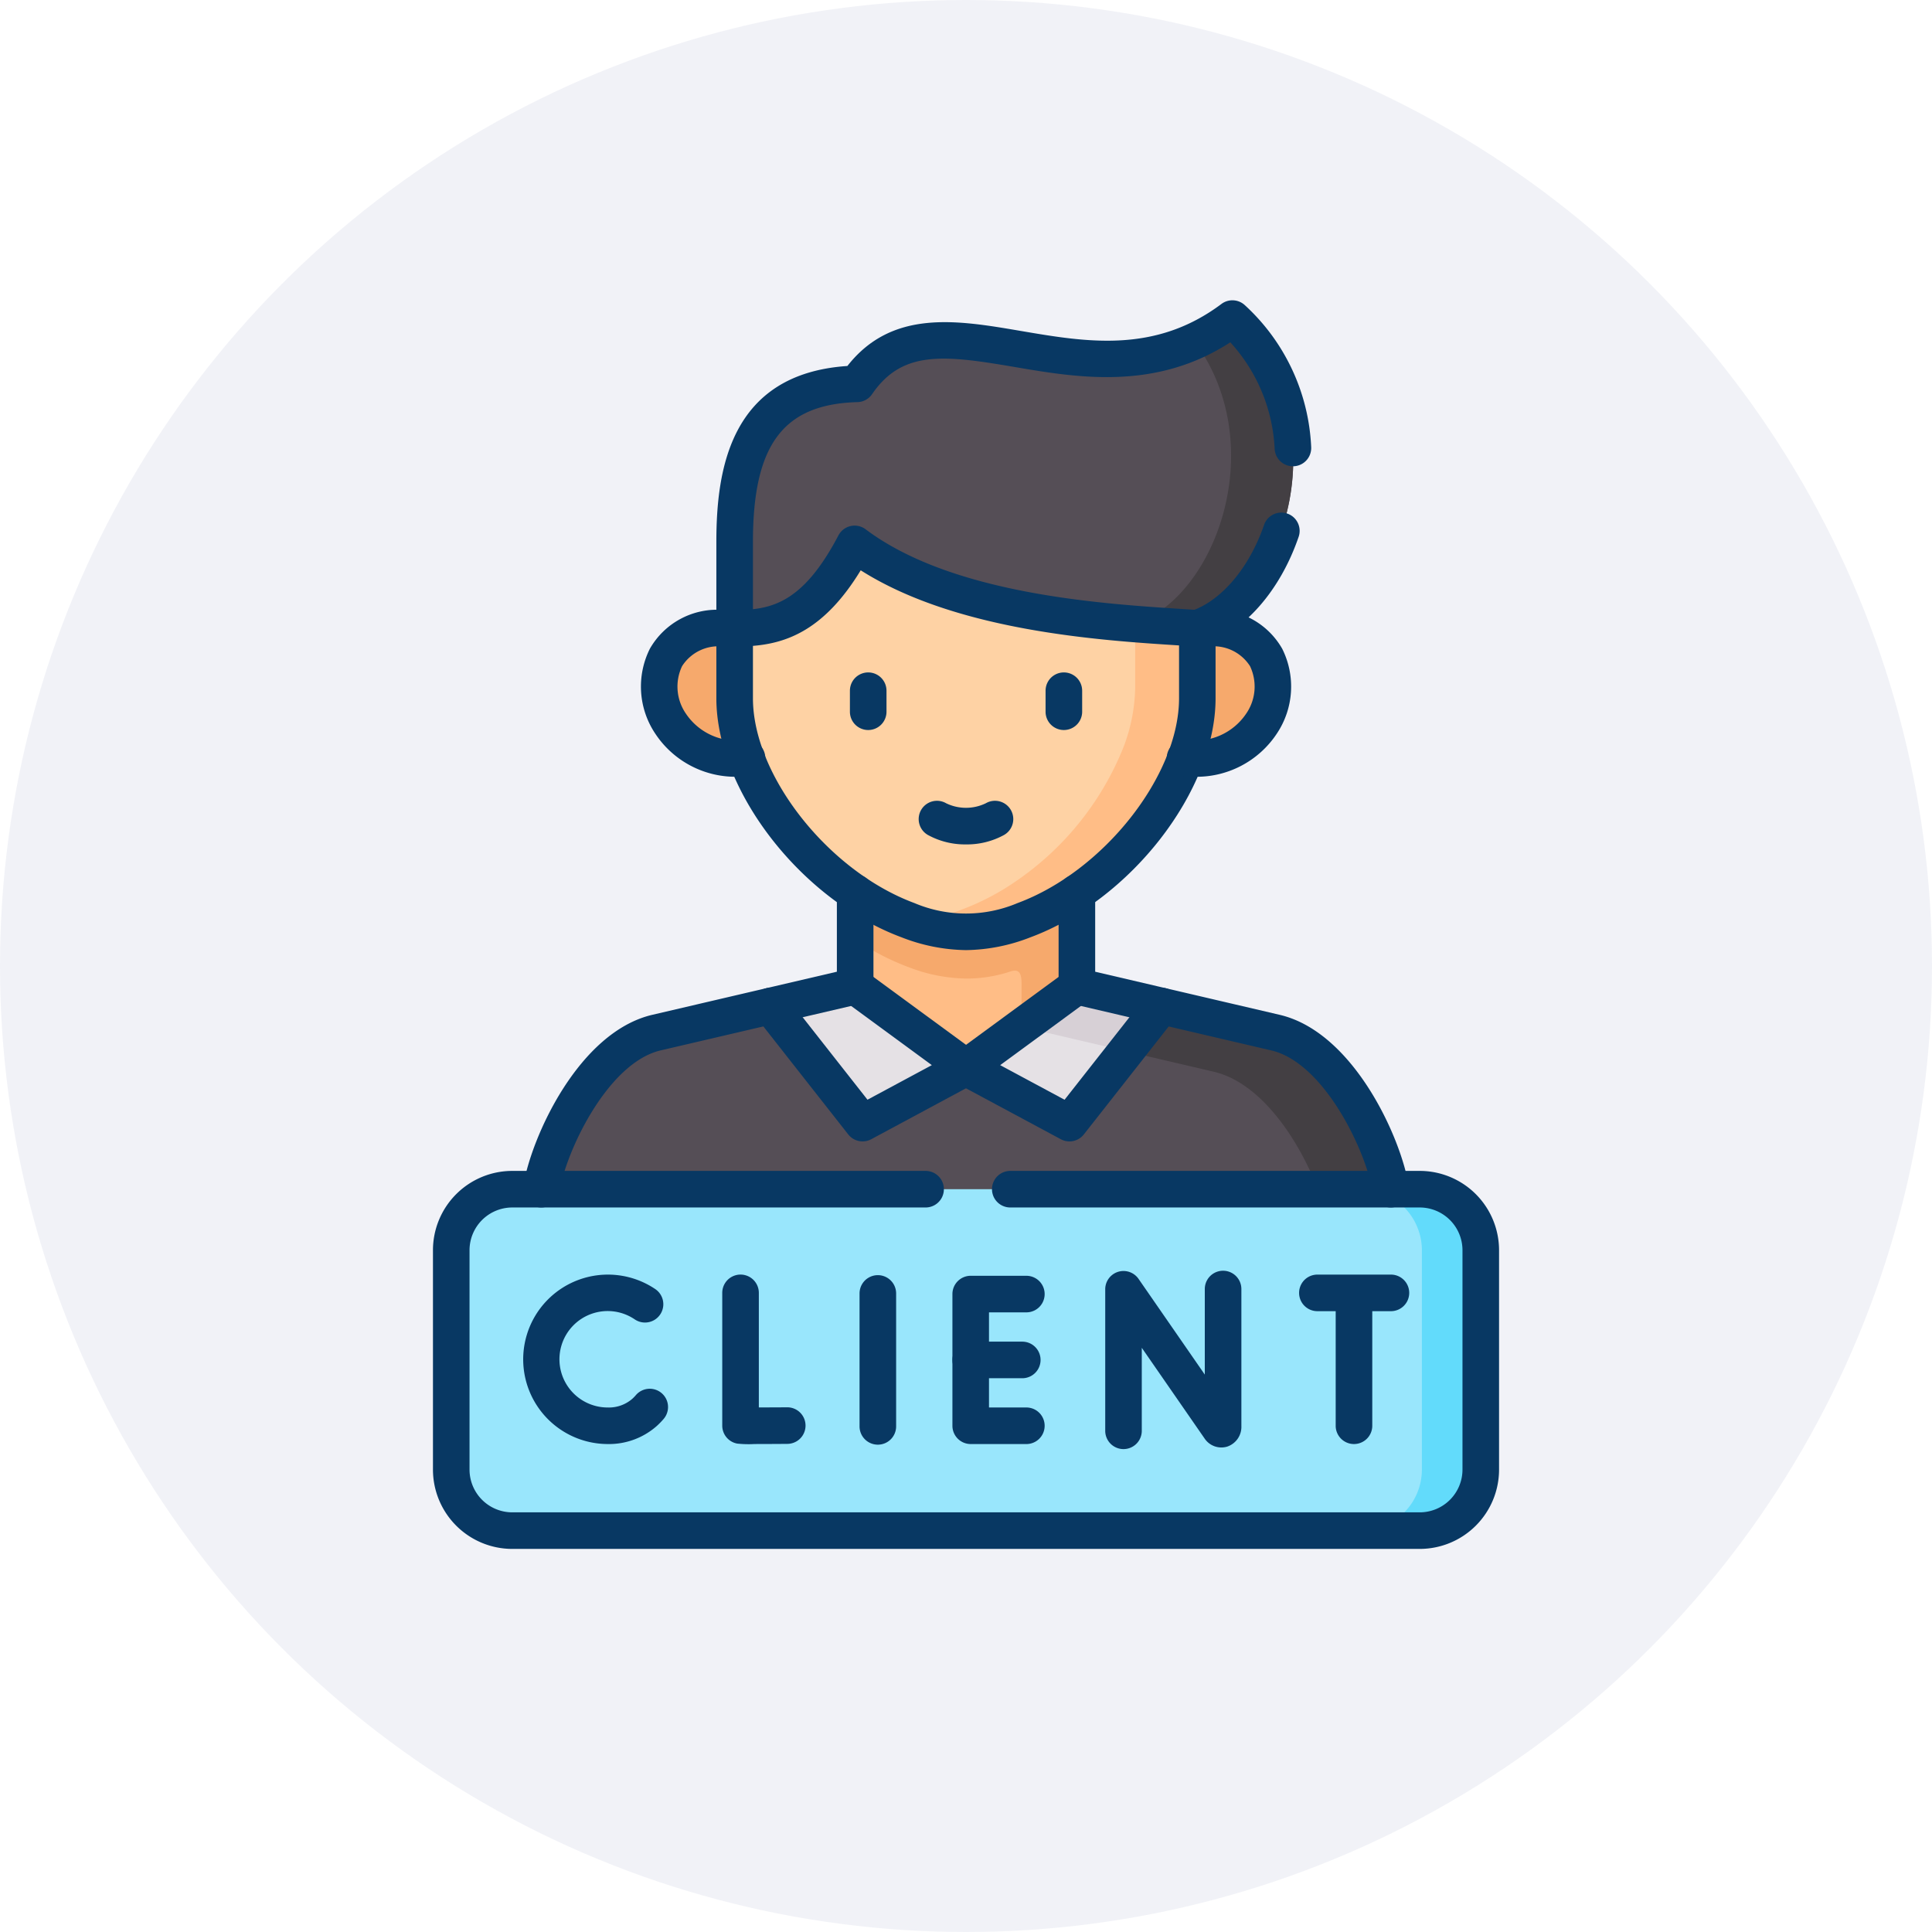 <?xml version="1.0" encoding="UTF-8"?>
<svg xmlns="http://www.w3.org/2000/svg" width="140" height="140" viewBox="0 0 140 140">
  <g id="Group_14580" data-name="Group 14580" transform="translate(-367 -1298)">
    <circle id="Ellipse_1147" data-name="Ellipse 1147" cx="70" cy="70" r="70" transform="translate(367 1298)" fill="rgba(21,47,118,0.06)"></circle>
    <g id="client" transform="translate(354.677 1319.761)">
      <g id="Group_21620" data-name="Group 21620" transform="translate(43.697 0)">
        <g id="Group_21586" data-name="Group 21586" transform="translate(30.596 39.126)">
          <path id="Path_20537" data-name="Path 20537" d="M253.878,278.779l8.036-5.891V258.511a17.811,17.811,0,0,1-3.837,1.994,10.893,10.893,0,0,1-8.4,0,17.774,17.774,0,0,1-3.832-1.994v14.377Z" transform="translate(-245.848 -258.511)" fill="#ffbd86" fill-rule="evenodd"></path>
        </g>
        <g id="Group_21587" data-name="Group 21587" transform="translate(30.596 39.125)">
          <path id="Path_20538" data-name="Path 20538" d="M249.682,267.692a11.947,11.947,0,0,0,4.2.841,10,10,0,0,0,3.214-.511c.894-.3.809.536.809,1.418v6.387l4.013-2.941V258.51a17.809,17.809,0,0,1-3.837,1.994,10.893,10.893,0,0,1-8.4,0,17.774,17.774,0,0,1-3.832-1.994V265.7a18.208,18.208,0,0,0,3.832,1.994Z" transform="translate(-245.85 -258.51)" fill="#f6a96c" fill-rule="evenodd"></path>
        </g>
        <g id="Group_21588" data-name="Group 21588" transform="translate(16.386 23.762)">
          <path id="Path_20539" data-name="Path 20539" d="M156.6,157c-7.056,0-5.7,9.939,1.7,9.412,2.2-3.772,2.225-6.732-.859-9.412Z" transform="translate(-151.966 -157.001)" fill="#f6a96c" fill-rule="evenodd"></path>
        </g>
        <g id="Group_21589" data-name="Group 21589" transform="translate(21.862 17.646)">
          <path id="Path_20540" data-name="Path 20540" d="M196.835,116.589c-2.988,5.7-5.976,6.116-8.694,6.116v5.069a12.5,12.5,0,0,0,.859,4.343,21.4,21.4,0,0,0,7.875,9.748,18.247,18.247,0,0,0,3.832,1.994,10.895,10.895,0,0,0,8.4,0,18.274,18.274,0,0,0,3.837-1.994,21.389,21.389,0,0,0,7.87-9.748,12.38,12.38,0,0,0,.859-4.343v-5.069c-5.59-.381-17.779-.812-24.835-6.116Z" transform="translate(-188.141 -116.589)" fill="#fed2a4" fill-rule="evenodd"></path>
        </g>
        <g id="Group_21590" data-name="Group 21590" transform="translate(53.451 23.762)">
          <path id="Path_20541" data-name="Path 20541" d="M398.8,157c-2.32,2.46-2.5,5.3-.859,9.412,7.408.526,8.759-9.412,1.708-9.412Z" transform="translate(-396.862 -157.001)" fill="#f6a96c" fill-rule="evenodd"></path>
        </g>
        <g id="Group_21591" data-name="Group 21591" transform="translate(21.862 1.326)">
          <path id="Path_20542" data-name="Path 20542" d="M197.005,13.487c-7.287.2-8.864,5.215-8.864,11.451v6.257c2.717,0,5.705-.416,8.694-6.116,7.056,5.3,19.245,5.736,24.835,6.116,6.429-2.2,10.527-15.083,2.541-22.437C213.775,16.572,202.6,5.3,197.005,13.487Z" transform="translate(-188.141 -8.758)" fill="#554e56" fill-rule="evenodd"></path>
        </g>
        <g id="Group_21592" data-name="Group 21592" transform="translate(7.849 51.138)">
          <path id="Path_20543" data-name="Path 20543" d="M95.559,351.154l30.666,3.757,30.892-3.757c-.558-3.416-3.817-10.289-8.357-11.346l-8.257-1.928-14.168,4.458-14.163-4.458-8.262,1.928c-4.535,1.057-7.795,7.93-8.352,11.346Z" transform="translate(-95.559 -337.879)" fill="#554e56" fill-rule="evenodd"></path>
        </g>
        <g id="Group_21593" data-name="Group 21593" transform="translate(50.218 51.138)">
          <path id="Path_20544" data-name="Path 20544" d="M381.863,342.644c3.48.812,6.207,5.044,7.538,8.511l.5,1.122,4.781-1.122c-.558-3.416-3.817-10.289-8.357-11.346l-8.257-1.928-2.576,3.276Z" transform="translate(-375.495 -337.88)" fill="#433f43" fill-rule="evenodd"></path>
        </g>
        <g id="Group_21594" data-name="Group 21594" transform="translate(34.608 23.451)">
          <path id="Path_20545" data-name="Path 20545" d="M284.413,174.419a21.39,21.39,0,0,0,7.87-9.748,12.38,12.38,0,0,0,.859-4.343v-5.069c-1.225-.085-2.767-.17-4.505-.311v4.614a12.548,12.548,0,0,1-.859,4.348,21.379,21.379,0,0,1-7.87,9.743,18.03,18.03,0,0,1-3.837,1.994,12.378,12.378,0,0,1-3.711.832,11.788,11.788,0,0,0,4.018.776,11.926,11.926,0,0,0,4.2-.842,18.282,18.282,0,0,0,3.837-1.994Z" transform="translate(-272.36 -154.948)" fill="#ffbd86" fill-rule="evenodd"></path>
        </g>
        <g id="Group_21595" data-name="Group 21595" transform="translate(50.885 1.325)">
          <path id="Path_20546" data-name="Path 20546" d="M384.412,31.194c6.429-2.2,10.527-15.083,2.541-22.437A14.59,14.59,0,0,1,384.2,10.4c5.535,7.484,1.6,18.469-4.294,20.488,1.738.14,3.279.225,4.505.311Z" transform="translate(-379.907 -8.757)" fill="#433f43" fill-rule="evenodd"></path>
        </g>
        <g id="Group_21596" data-name="Group 21596" transform="translate(44.392 26.965)">
          <path id="Path_20547" data-name="Path 20547" d="M338.33,182.337a1.325,1.325,0,0,1-1.325-1.325v-1.523a1.325,1.325,0,0,1,2.651,0v1.523A1.325,1.325,0,0,1,338.33,182.337Z" transform="translate(-337.005 -178.163)" fill="#083863"></path>
        </g>
        <g id="Group_21597" data-name="Group 21597" transform="translate(30.214 26.965)">
          <path id="Path_20548" data-name="Path 20548" d="M244.653,182.337a1.325,1.325,0,0,1-1.325-1.325v-1.523a1.325,1.325,0,1,1,2.651,0v1.523A1.325,1.325,0,0,1,244.653,182.337Z" transform="translate(-243.328 -178.163)" fill="#083863"></path>
        </g>
        <g id="Group_21598" data-name="Group 21598" transform="translate(35.201 36.267)">
          <path id="Path_20549" data-name="Path 20549" d="M279.7,242.786a5.576,5.576,0,0,1-2.769-.69,1.325,1.325,0,1,1,1.335-2.29,3.3,3.3,0,0,0,2.869,0,1.325,1.325,0,1,1,1.335,2.29A5.577,5.577,0,0,1,279.7,242.786Z" transform="translate(-276.277 -239.625)" fill="#083863"></path>
        </g>
        <g id="Group_21599" data-name="Group 21599" transform="translate(24.463 49.705)">
          <path id="Path_20550" data-name="Path 20550" d="M212,338.331l7.493-4.027-8.031-5.891-6.132,1.433Z" transform="translate(-205.33 -328.413)" fill="#e5e1e5" fill-rule="evenodd"></path>
        </g>
        <g id="Group_21600" data-name="Group 21600" transform="translate(38.626 49.705)">
          <path id="Path_20551" data-name="Path 20551" d="M306.405,338.331l6.67-8.486-6.132-1.433-8.036,5.891Z" transform="translate(-298.907 -328.413)" fill="#e5e1e5" fill-rule="evenodd"></path>
        </g>
        <g id="Group_21601" data-name="Group 21601" transform="translate(42.649 49.705)">
          <path id="Path_20552" data-name="Path 20552" d="M333.055,333.122l2.577-3.276-6.132-1.433-4.013,2.94Z" transform="translate(-325.486 -328.413)" fill="#d7d0d6" fill-rule="evenodd"></path>
        </g>
        <g id="Group_21602" data-name="Group 21602" transform="translate(20.536 0)">
          <path id="Path_20553" data-name="Path 20553" d="M214.238,25.087a1.326,1.326,0,0,1-.43-2.579c2.186-.75,4.2-3.137,5.264-6.23a1.325,1.325,0,1,1,2.507.86c-1.34,3.907-3.923,6.852-6.91,7.877A1.322,1.322,0,0,1,214.238,25.087Zm-33.529,0a1.325,1.325,0,0,1-1.325-1.325V17.505c0-5.232,1-12.174,9.495-12.745,3.237-4.13,7.958-3.325,12.528-2.546,4.794.818,9.752,1.664,14.578-1.95a1.325,1.325,0,0,1,1.692.086,14.845,14.845,0,0,1,4.81,10.277,1.325,1.325,0,1,1-2.646.151,12.315,12.315,0,0,0-3.213-7.733c-5.449,3.525-11.087,2.563-15.666,1.782-5.117-.873-8.117-1.211-10.293,1.974a1.325,1.325,0,0,1-1.058.577c-5.381.148-7.576,3.082-7.576,10.127v6.257A1.325,1.325,0,0,1,180.709,25.087Z" transform="translate(-179.384 0)" fill="#083863"></path>
        </g>
        <g id="Group_21603" data-name="Group 21603" transform="translate(20.536 16.321)">
          <path id="Path_20554" data-name="Path 20554" d="M197.474,138.6a13.222,13.222,0,0,1-4.657-.923c-7.282-2.7-13.433-10.632-13.433-17.328v-5.069a1.325,1.325,0,0,1,1.325-1.325c2.564,0,4.9-.407,7.52-5.406a1.326,1.326,0,0,1,1.97-.444c6.271,4.714,17.1,5.4,22.925,5.775.428.027.831.053,1.2.078a1.326,1.326,0,0,1,1.235,1.322v5.069c0,6.7-6.151,14.633-13.431,17.328A13.181,13.181,0,0,1,197.474,138.6Zm-15.439-22.043v3.791c0,5.6,5.468,12.533,11.7,14.842a9.586,9.586,0,0,0,7.477,0c6.233-2.307,11.7-9.242,11.7-14.842v-3.827c-5.754-.366-16.127-1.037-23.068-5.444C187.233,115.368,184.517,116.352,182.035,116.553Z" transform="translate(-179.384 -107.833)" fill="#083863"></path>
        </g>
        <g id="Group_21604" data-name="Group 21604" transform="translate(53.171 22.437)">
          <path id="Path_20555" data-name="Path 20555" d="M396.924,160.33q-.34,0-.689-.026a1.325,1.325,0,1,1,.2-2.643,4.416,4.416,0,0,0,4.323-1.89,3.452,3.452,0,0,0,.288-3.451,3.119,3.119,0,0,0-2.967-1.424h-.849a1.325,1.325,0,0,1,0-2.651h.849a5.606,5.606,0,0,1,5.295,2.807,6.126,6.126,0,0,1-.389,6.157A6.97,6.97,0,0,1,396.924,160.33Z" transform="translate(-395.008 -148.244)" fill="#083863"></path>
        </g>
        <g id="Group_21605" data-name="Group 21605" transform="translate(15.066 22.437)">
          <path id="Path_20556" data-name="Path 20556" d="M150.342,160.33a6.966,6.966,0,0,1-6.056-3.121,6.126,6.126,0,0,1-.389-6.157,5.608,5.608,0,0,1,5.3-2.807h.844a1.325,1.325,0,1,1,0,2.651h-.844a3.122,3.122,0,0,0-2.97,1.425,3.451,3.451,0,0,0,.288,3.451,4.41,4.41,0,0,0,4.32,1.89,1.325,1.325,0,1,1,.2,2.643Q150.682,160.33,150.342,160.33Z" transform="translate(-143.243 -148.244)" fill="#083863"></path>
        </g>
        <g id="Group_21606" data-name="Group 21606" transform="translate(1.325 64.413)">
          <path id="Path_20557" data-name="Path 20557" d="M56.878,450.328H122.63a4.432,4.432,0,0,0,4.425-4.413V430a4.432,4.432,0,0,0-4.425-4.413H56.878A4.436,4.436,0,0,0,52.453,430v15.915a4.436,4.436,0,0,0,4.425,4.413Z" transform="translate(-52.453 -425.587)" fill="#99e6fc" fill-rule="evenodd"></path>
        </g>
        <g id="Group_21607" data-name="Group 21607" transform="translate(67.238 64.413)">
          <path id="Path_20558" data-name="Path 20558" d="M496.641,445.915V430a4.432,4.432,0,0,0-4.425-4.413h-4.264A4.432,4.432,0,0,1,492.376,430v15.915a4.432,4.432,0,0,1-4.425,4.413h4.264a4.432,4.432,0,0,0,4.425-4.413Z" transform="translate(-487.952 -425.587)" fill="#62dbfb" fill-rule="evenodd"></path>
        </g>
        <g id="Group_21608" data-name="Group 21608" transform="translate(62.764 70.601)">
          <path id="Path_20559" data-name="Path 20559" d="M465.043,469.128h-5.329a1.325,1.325,0,1,1,0-2.651h5.329a1.325,1.325,0,1,1,0,2.651Z" transform="translate(-458.389 -466.477)" fill="#083863"></path>
        </g>
        <g id="Group_21609" data-name="Group 21609" transform="translate(65.415 70.907)">
          <path id="Path_20560" data-name="Path 20560" d="M477.235,480.469a1.325,1.325,0,0,1-1.325-1.325v-9.322a1.325,1.325,0,0,1,2.651,0v9.322A1.325,1.325,0,0,1,477.235,480.469Z" transform="translate(-475.91 -468.496)" fill="#083863"></path>
        </g>
        <g id="Group_21610" data-name="Group 21610" transform="translate(37.642 70.687)">
          <path id="Path_20561" data-name="Path 20561" d="M297.765,479.234h-4.033a1.325,1.325,0,0,1-1.325-1.325v-9.543a1.325,1.325,0,0,1,1.325-1.325h4.033a1.325,1.325,0,0,1,0,2.651h-2.708v6.892h2.708a1.325,1.325,0,0,1,0,2.651Z" transform="translate(-292.407 -467.041)" fill="#083863"></path>
        </g>
        <g id="Group_21611" data-name="Group 21611" transform="translate(37.642 75.46)">
          <path id="Path_20562" data-name="Path 20562" d="M297.469,501.232h-3.737a1.325,1.325,0,0,1,0-2.651h3.737a1.325,1.325,0,1,1,0,2.651Z" transform="translate(-292.407 -498.581)" fill="#083863"></path>
        </g>
        <g id="Group_21612" data-name="Group 21612" transform="translate(20.963 70.601)">
          <path id="Path_20563" data-name="Path 20563" d="M184.54,478.754a7.778,7.778,0,0,1-1.255-.032,1.325,1.325,0,0,1-1.08-1.3V467.8a1.325,1.325,0,1,1,2.651,0v8.3c.6,0,1.345,0,2.047-.008h.008a1.325,1.325,0,0,1,.008,2.651C185.814,478.752,185.06,478.754,184.54,478.754Z" transform="translate(-182.205 -466.476)" fill="#083863"></path>
        </g>
        <g id="Group_21613" data-name="Group 21613" transform="translate(30.912 70.641)">
          <path id="Path_20564" data-name="Path 20564" d="M249.266,479.026a1.325,1.325,0,0,1-1.325-1.325v-9.633a1.325,1.325,0,0,1,2.651,0V477.7A1.325,1.325,0,0,1,249.266,479.026Z" transform="translate(-247.941 -466.742)" fill="#083863"></path>
        </g>
        <g id="Group_21614" data-name="Group 21614" transform="translate(6.509 70.601)">
          <path id="Path_20565" data-name="Path 20565" d="M92.854,478.757A6.139,6.139,0,1,1,96.3,467.526a1.325,1.325,0,1,1-1.481,2.2,3.494,3.494,0,1,0-1.961,6.382,2.585,2.585,0,0,0,1.773-.623,2.853,2.853,0,0,0,.266-.273,1.325,1.325,0,0,1,2.011,1.727,5.6,5.6,0,0,1-.516.527A5.231,5.231,0,0,1,92.854,478.757Z" transform="translate(-86.702 -466.478)" fill="#083863"></path>
        </g>
        <g id="Group_21615" data-name="Group 21615" transform="translate(48.716 70.321)">
          <path id="Path_20566" data-name="Path 20566" d="M366.9,477.549a1.325,1.325,0,0,1-1.325-1.325V465.969a1.325,1.325,0,0,1,2.415-.754l4.8,6.935v-6.2a1.325,1.325,0,0,1,2.651,0v9.928a1.508,1.508,0,0,1-1.025,1.49,1.463,1.463,0,0,1-1.65-.6l-4.542-6.559v6.012A1.325,1.325,0,0,1,366.9,477.549Z" transform="translate(-365.576 -464.624)" fill="#083863"></path>
        </g>
        <g id="Group_21616" data-name="Group 21616" transform="translate(6.524 41.597)">
          <path id="Path_20567" data-name="Path 20567" d="M149.683,298.984a1.326,1.326,0,0,1-1.307-1.112c-.492-3.019-3.533-9.38-7.349-10.269l-14.39-3.361a1.325,1.325,0,0,1-1.024-1.291v-6.782a1.325,1.325,0,1,1,2.651,0V281.9l13.365,3.122c5.323,1.239,8.777,8.827,9.364,12.423a1.325,1.325,0,0,1-1.095,1.522A1.35,1.35,0,0,1,149.683,298.984Zm-61.555,0a1.349,1.349,0,0,1-.215-.017,1.326,1.326,0,0,1-1.095-1.522c.587-3.6,4.039-11.183,9.359-12.424l13.369-3.122v-5.731a1.325,1.325,0,1,1,2.651,0v6.782a1.325,1.325,0,0,1-1.024,1.291L96.78,287.6c-3.814.889-6.853,7.25-7.345,10.269A1.326,1.326,0,0,1,88.128,298.984Z" transform="translate(-86.801 -274.843)" fill="#083863"></path>
        </g>
        <g id="Group_21617" data-name="Group 21617" transform="translate(23.138 48.38)">
          <path id="Path_20568" data-name="Path 20568" d="M204.569,332.225a1.325,1.325,0,0,1-1.043-.507l-6.669-8.486a1.325,1.325,0,0,1,2.084-1.638l5.981,7.61,4.663-2.506-6.338-4.649a1.325,1.325,0,0,1,1.568-2.138l8.031,5.891a1.326,1.326,0,0,1-.156,2.236l-7.493,4.028A1.324,1.324,0,0,1,204.569,332.225Z" transform="translate(-196.573 -319.656)" fill="#083863"></path>
        </g>
        <g id="Group_21618" data-name="Group 21618" transform="translate(37.301 48.38)">
          <path id="Path_20569" data-name="Path 20569" d="M298.973,332.226a1.323,1.323,0,0,1-.626-.158l-7.5-4.028a1.325,1.325,0,0,1-.156-2.237l8.036-5.891a1.325,1.325,0,0,1,1.567,2.138l-6.341,4.649,4.666,2.507,5.982-7.61a1.325,1.325,0,1,1,2.084,1.638l-6.67,8.486A1.325,1.325,0,0,1,298.973,332.226Z" transform="translate(-290.151 -319.656)" fill="#083863"></path>
        </g>
        <g id="Group_21619" data-name="Group 21619" transform="translate(0 63.087)">
          <path id="Path_20570" data-name="Path 20570" d="M115.2,444.223H49.447a5.751,5.751,0,0,1-5.75-5.738V422.57a5.751,5.751,0,0,1,5.75-5.739H79.395a1.325,1.325,0,0,1,0,2.651H49.447a3.1,3.1,0,0,0-3.1,3.088v15.915a3.1,3.1,0,0,0,3.1,3.088H115.2a3.1,3.1,0,0,0,3.1-3.088V422.57a3.1,3.1,0,0,0-3.1-3.088H85.532a1.325,1.325,0,0,1,0-2.651H115.2a5.751,5.751,0,0,1,5.75,5.739v15.915A5.751,5.751,0,0,1,115.2,444.223Z" transform="translate(-43.697 -416.831)" fill="#083863"></path>
        </g>
      </g>
    </g>
  </g>
</svg>
